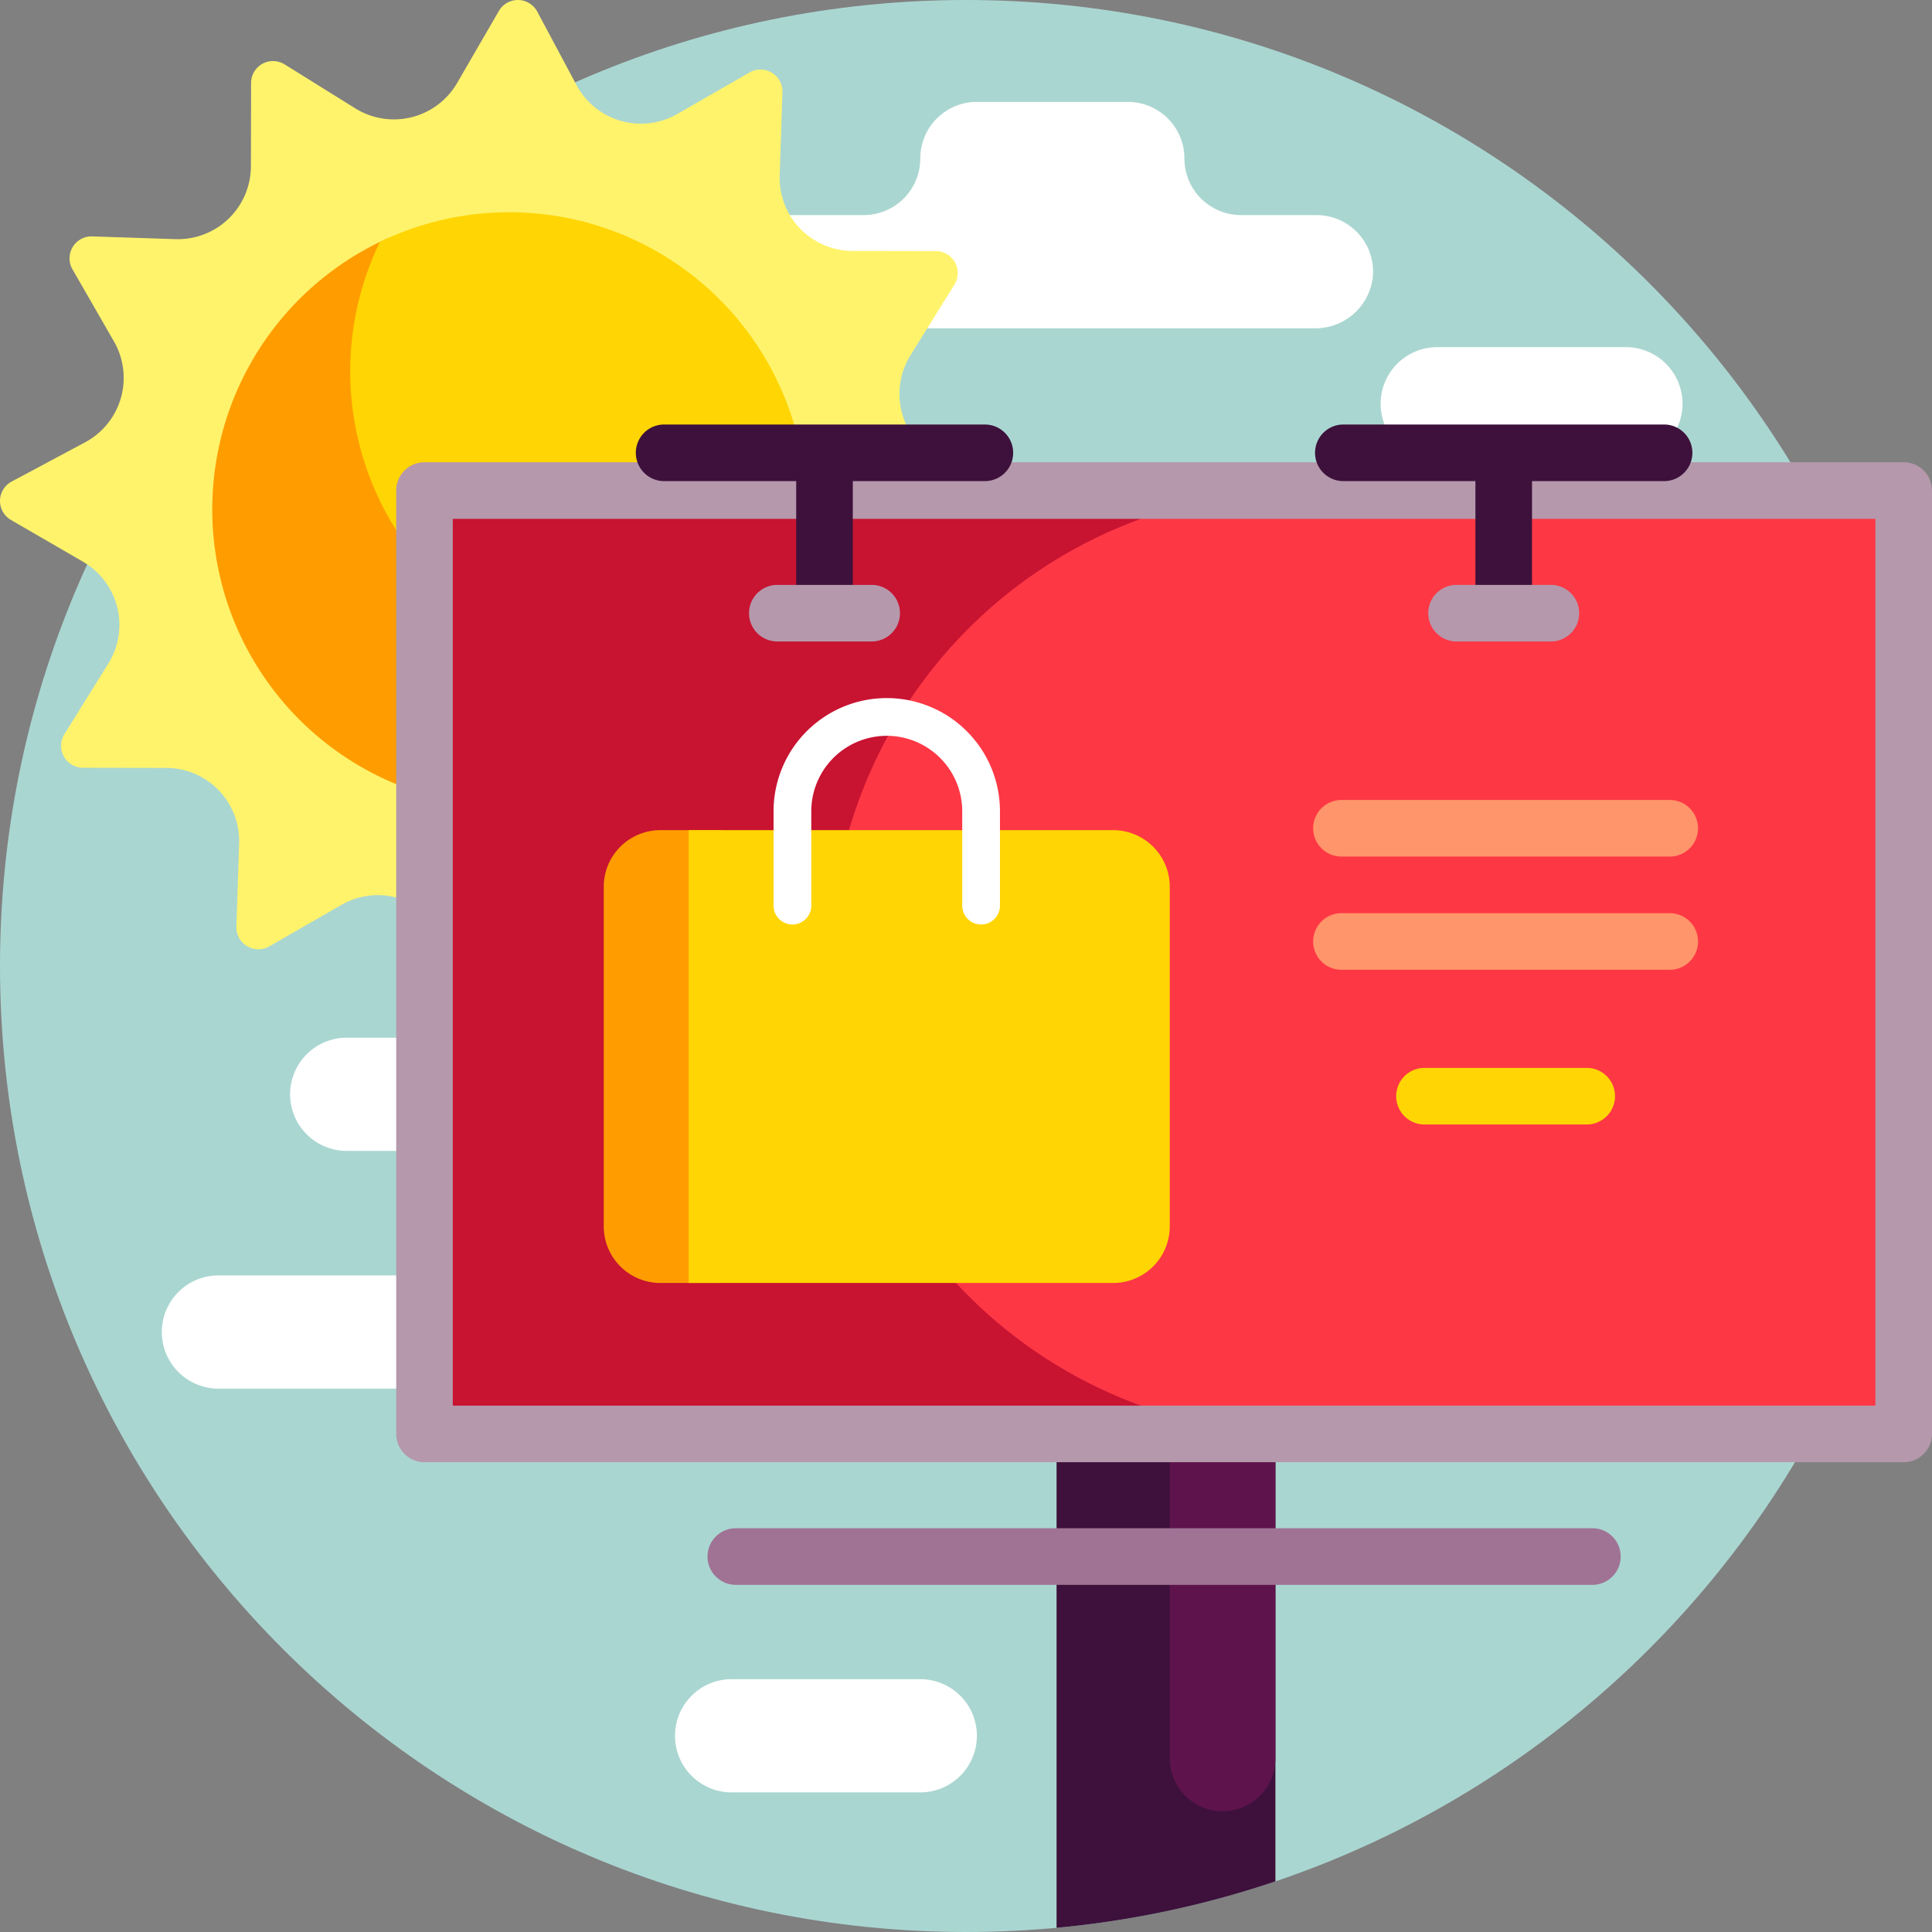 <svg id="Capa_1" data-name="Capa 1" xmlns="http://www.w3.org/2000/svg" viewBox="0 0 512 512"><rect x="0" y="0" width="512" height="512" fill="#808080" stroke="none"/><defs><style>.cls-1{fill:#aad6d1;}.cls-2{fill:#fff;}.cls-3{fill:#fff36c;}.cls-4{fill:#ff9d00;}.cls-5{fill:#ffd503;}.cls-6{fill:#3d113b;}.cls-7{fill:#5e134c;}.cls-8{fill:#c81331;}.cls-9{fill:#fe3745;}.cls-10{fill:#b598ac;}.cls-11{fill:#a07395;}.cls-12{fill:#ff956a;}</style></defs><title>outdoor</title><path class="cls-1" d="M512,256c0,141.385-114.615,256-256,256S0,397.385,0,256,114.615,0,256,0,512,114.615,512,256Z" transform="translate(0 0)"/><path class="cls-2" d="M363.866,72.725A15.279,15.279,0,0,1,348.459,87H209.307A15.279,15.279,0,0,1,193.9,72.725,15,15,0,0,1,208.883,57h20a15,15,0,0,0,15-15,15,15,0,0,1,15-15h40a15,15,0,0,1,15,15,15,15,0,0,0,15,15h20A15,15,0,0,1,363.866,72.725ZM141.883,275h-50a15,15,0,1,0,0,30h50a15,15,0,1,0,0-30Zm289-183h-50a15,15,0,0,0,0,30h50a15,15,0,1,0,0-30Zm-187,353h-50a15,15,0,0,0,0,30h50a15,15,0,0,0,0-30Zm-116-107h-70a15,15,0,1,0,0,30h70a15,15,0,1,0,0-30Z" transform="translate(0 0)"/><path class="cls-3" d="M266.923,142.377l-19.46,10.395a19.368,19.368,0,0,0-7.665,26.738l10.998,19.126a5.818,5.818,0,0,1-5.235,8.715l-22.051-.728a19.369,19.369,0,0,0-20.007,19.323l-.039,22.063a5.819,5.819,0,0,1-8.892,4.93L175.84,241.283a19.368,19.368,0,0,0-26.988,6.731L137.788,267.1a5.818,5.818,0,0,1-10.165-.177l-10.395-19.46a19.368,19.368,0,0,0-26.738-7.665L71.364,250.796a5.818,5.818,0,0,1-8.715-5.235l.728-22.051a19.368,19.368,0,0,0-19.323-20.007l-22.063-.039a5.817,5.817,0,0,1-4.929-8.891l11.656-18.732a19.368,19.368,0,0,0-6.731-26.988L2.9,137.788a5.818,5.818,0,0,1,.177-10.165l19.46-10.395A19.368,19.368,0,0,0,30.202,90.49L19.204,71.365a5.818,5.818,0,0,1,5.235-8.715l22.051.728A19.369,19.369,0,0,0,66.497,44.055l.039-22.063a5.819,5.819,0,0,1,8.892-4.93L94.16,28.718a19.368,19.368,0,0,0,26.988-6.731L132.212,2.9a5.818,5.818,0,0,1,10.165.177l10.395,19.46a19.368,19.368,0,0,0,26.738,7.665l19.126-10.998a5.818,5.818,0,0,1,8.715,5.235l-.728,22.051a19.368,19.368,0,0,0,19.323,20.007l22.063.039a5.817,5.817,0,0,1,4.929,8.891L241.282,94.159a19.368,19.368,0,0,0,6.731,26.988L267.1,132.212A5.818,5.818,0,0,1,266.923,142.377Z" transform="translate(0 0)"/><path class="cls-4" d="M210.491,157.491A78.762,78.762,0,1,1,102.289,63.344a5.677,5.677,0,0,1,7.966,6.045,78.812,78.812,0,0,0,100.236,88.102Z" transform="translate(0 0)"/><path class="cls-5" d="M213.75,135a78.432,78.432,0,0,1-7.857,34.33A78.783,78.783,0,0,1,100.67,64.107,78.783,78.783,0,0,1,213.75,135Z" transform="translate(0 0)"/><path class="cls-6" d="M338,302V498.585a254.663,254.663,0,0,1-58,12.304V302Z" transform="translate(0 0)"/><path class="cls-7" d="M338,316V466a14,14,0,0,1-28,0V316a14,14,0,0,1,28,0Z" transform="translate(0 0)"/><path class="cls-8" d="M504.5,130V380h-392V130Z" transform="translate(0 0)"/><path class="cls-9" d="M504.5,130V380H345a125,125,0,0,1,0-250Z" transform="translate(0 0)"/><path class="cls-10" d="M504.5,122.5h-392A7.5,7.5,0,0,0,105,130V380a7.5,7.5,0,0,0,7.5,7.5h392A7.5,7.5,0,0,0,512,380V130A7.5,7.5,0,0,0,504.5,122.5Zm-7.5,250H120v-235H497Z" transform="translate(0 0)"/><path class="cls-11" d="M429.5,412.5A7.5,7.5,0,0,1,422,420H195a7.5,7.5,0,0,1,0-15H422A7.5,7.5,0,0,1,429.5,412.5Z" transform="translate(0 0)"/><path class="cls-12" d="M348,219.5a7.5,7.5,0,0,1,7.5-7.5h87a7.5,7.5,0,0,1,0,15h-87A7.5,7.5,0,0,1,348,219.5ZM442.5,242h-87a7.5,7.5,0,0,0,0,15h87a7.5,7.5,0,0,0,0-15Z" transform="translate(0 0)"/><path class="cls-5" d="M428,290.5a7.5,7.5,0,0,1-7.5,7.5h-43a7.5,7.5,0,0,1,0-15h43A7.5,7.5,0,0,1,428,290.5Z" transform="translate(0 0)"/><path class="cls-4" d="M205,235v90a15,15,0,0,1-15,15H175a15,15,0,0,1-15-15V235a15,15,0,0,1,15-15h15A15,15,0,0,1,205,235Z" transform="translate(0 0)"/><path class="cls-5" d="M310,235v90a15,15,0,0,1-15,15H182.5V220H295A15,15,0,0,1,310,235Z" transform="translate(0 0)"/><path class="cls-2" d="M265,215v25a5,5,0,0,1-10,0V215a20,20,0,0,0-40,0v25a5,5,0,0,1-10,0V215a30,30,0,0,1,60,0Z" transform="translate(0 0)"/><path class="cls-6" d="M268.5,120a7.5,7.5,0,0,1-7.5,7.5H226V160H211V127.5H176a7.5,7.5,0,0,1,0-15h85A7.5,7.5,0,0,1,268.5,120ZM441,112.5H356a7.5,7.5,0,0,0,0,15h35V160h15V127.5h35a7.5,7.5,0,0,0,0-15Z" transform="translate(0 0)"/><path class="cls-10" d="M238.5,162.5A7.5,7.5,0,0,1,231,170H206a7.5,7.5,0,0,1,0-15h25A7.5,7.5,0,0,1,238.5,162.5ZM411,155H386a7.5,7.5,0,0,0,0,15h25a7.5,7.5,0,0,0,0-15Z" transform="translate(0 0)"/></svg>